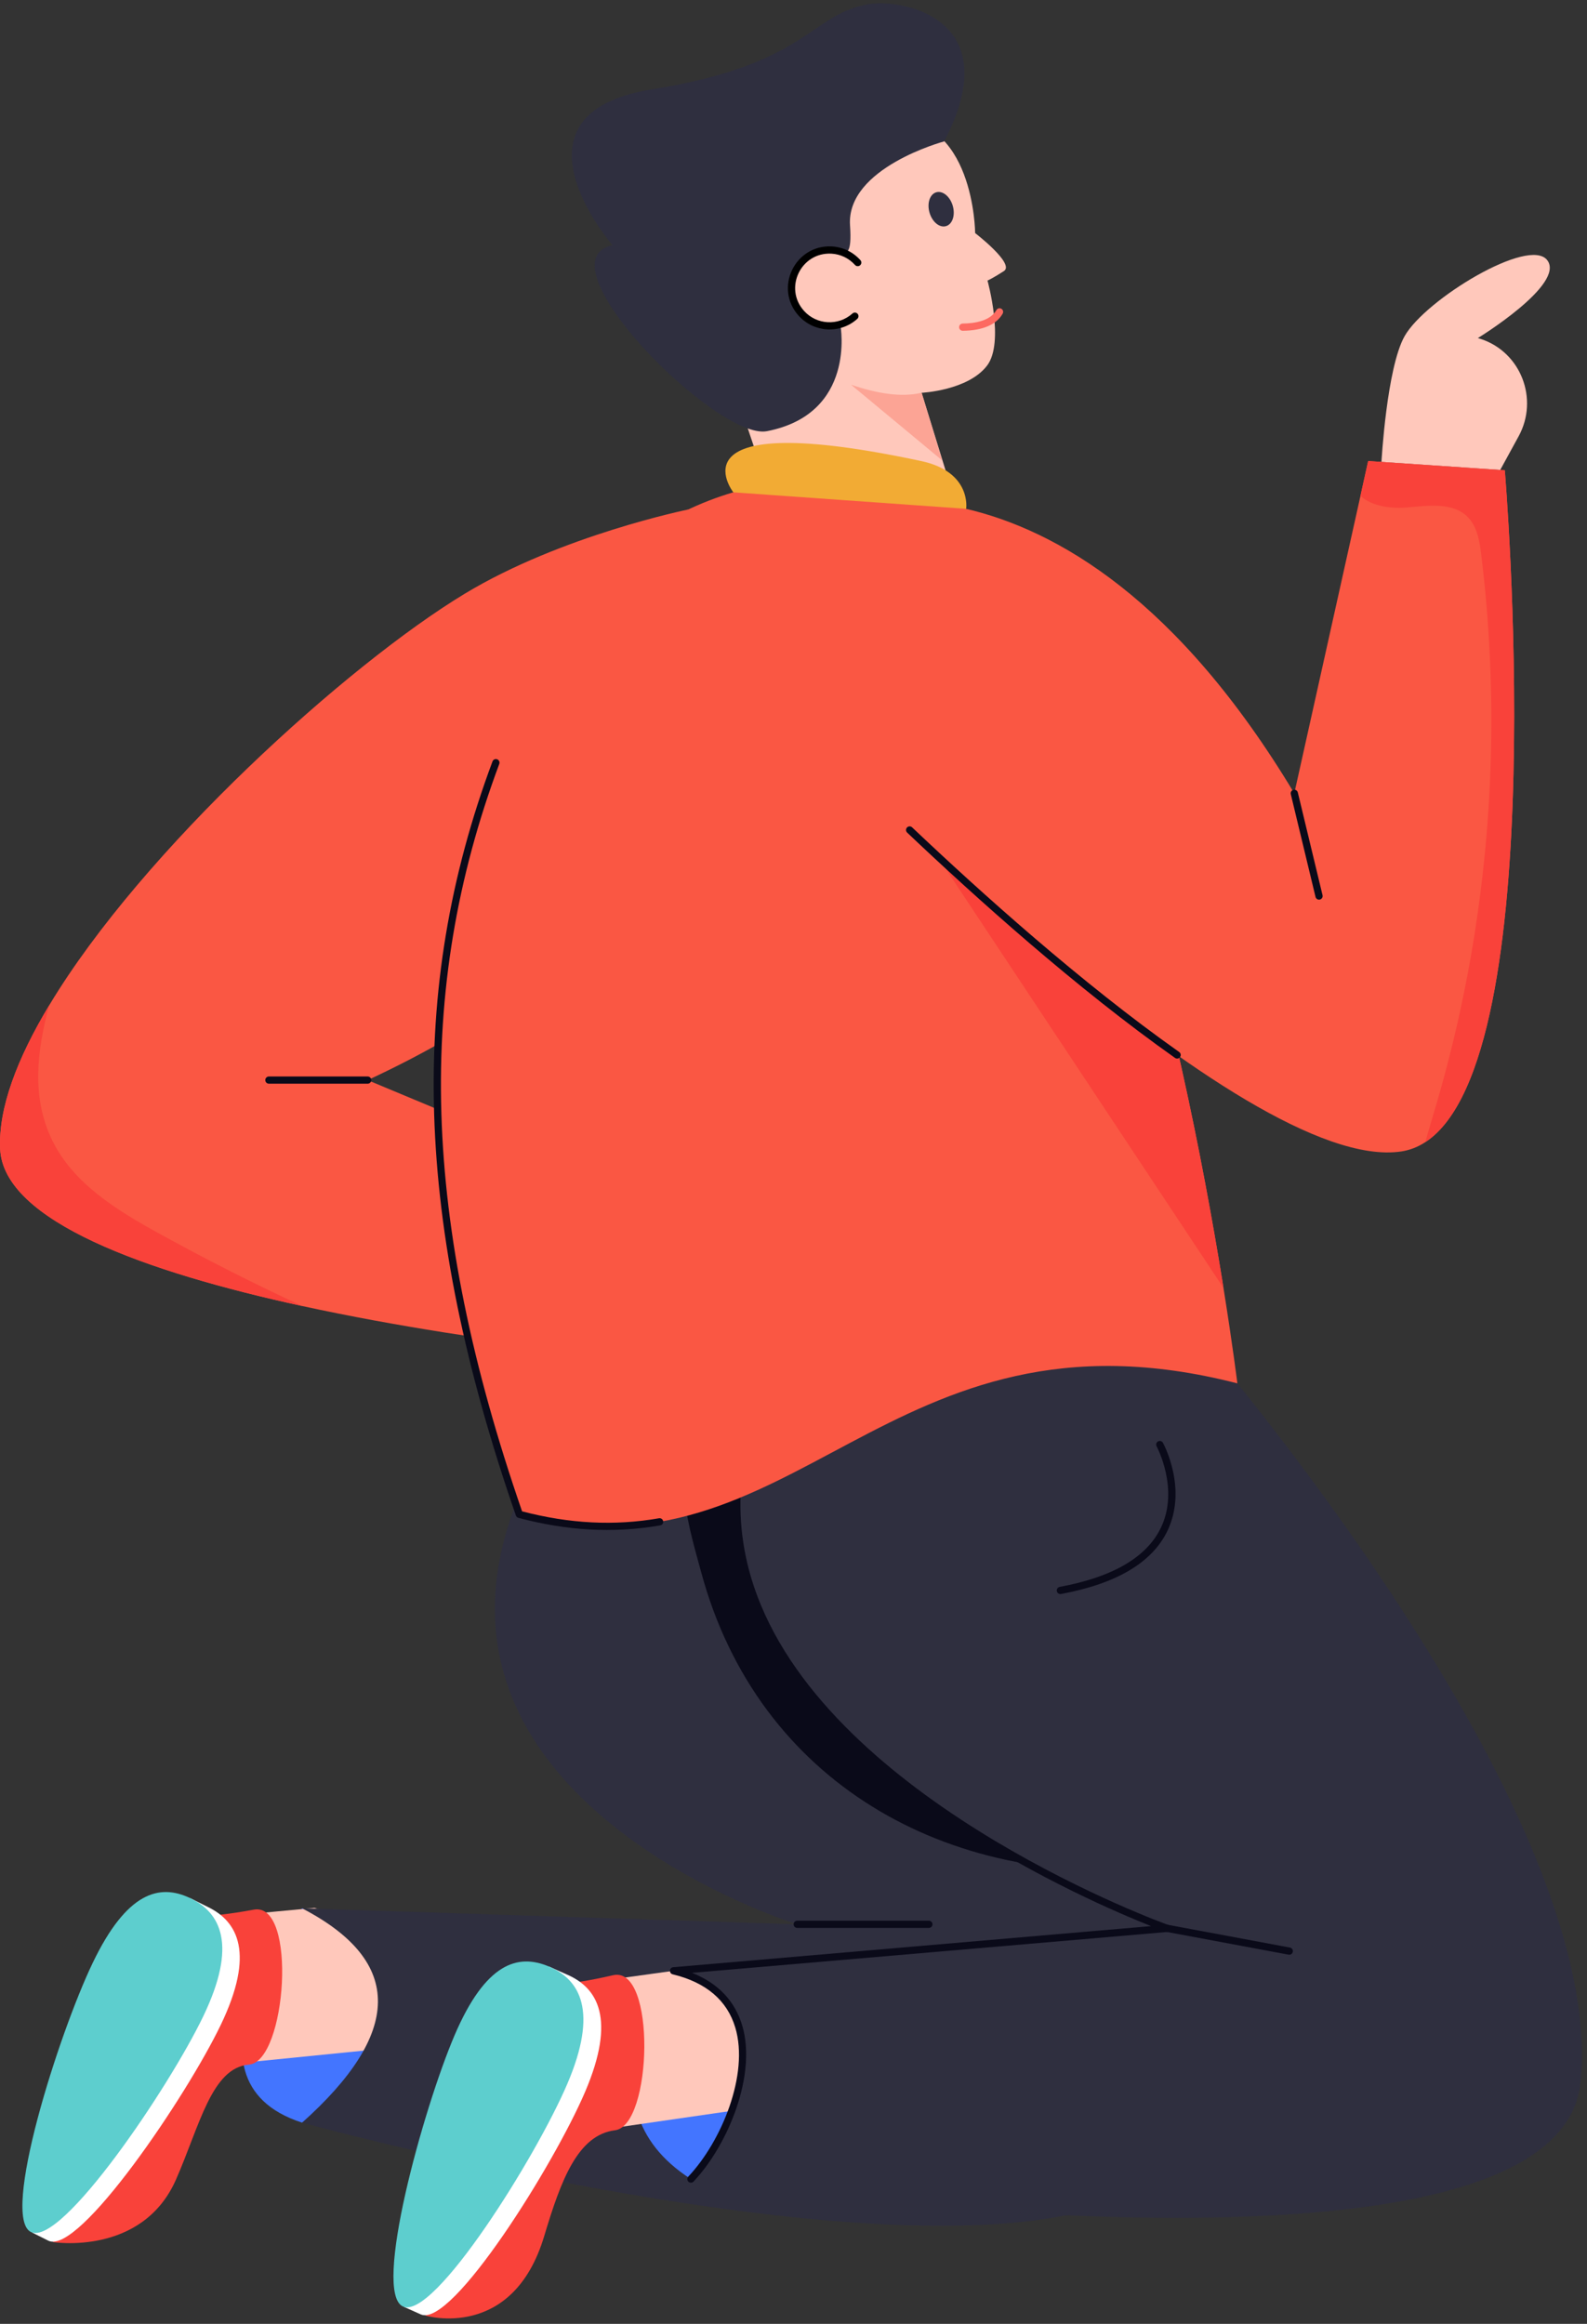 <svg xmlns="http://www.w3.org/2000/svg" width="291px" height="426px" viewBox="0 0 291 426" fill="none" aria-hidden="true"><rect x="0" y="0" width="291" height="426" fill="#333333" stroke="none"/><defs><linearGradient class="cerosgradient" data-cerosgradient="true" id="CerosGradient_id0d4f6ad2a" gradientUnits="userSpaceOnUse" x1="50%" y1="100%" x2="50%" y2="0%"><stop offset="0%" stop-color="#d1d1d1"/><stop offset="100%" stop-color="#d1d1d1"/></linearGradient><linearGradient/></defs>
<path d="M132.704 225.244L128.378 249.976C128.378 249.976 90.151 246.978 55.412 239.412C26.828 233.198 0.614 223.869 0.022 210.602C-0.313 203.139 3.164 194.015 9.022 184.288C9.022 184.275 9.035 184.263 9.035 184.263C26.198 155.684 63.781 121.805 85.18 108.86C102.922 98.117 126.214 93.394 126.214 93.394L127.592 115.218C127.592 115.218 142.617 163.085 67.412 198.006L132.704 225.244Z" fill="#FA5743"/>
<path d="M55.403 349.82C55.403 349.82 30.603 381.158 55.403 389.115L93.054 365.036C93.053 365.036 72.174 354.016 55.403 349.82Z" fill="#4375FF"/>
<path d="M73.066 375.273L31.616 379.42L28.605 352.479L57.659 349.746C78.872 356.564 81.407 365.346 73.066 375.273Z" fill="#FFC8BB"/>
<path d="M9.689 411.005C9.689 411.005 26.07 413.645 32.276 399.535C36.617 389.665 38.801 379.023 45.66 378.473C52.517 377.925 54.581 348.573 46.539 350.067C37.364 351.771 33.964 351.189 33.964 351.189L9.689 411.005Z" fill="#F9423A"/>
<path d="M40.496 371.16C34.229 384.225 14.487 413.457 8.884 410.76L5.875 409.252L6.699 407.523C4.942 400.8 15.11 372.012 20.185 361.447C25.174 351.048 30.013 347.961 34.598 348.506L34.868 347.953L38.061 349.551C43.669 352.231 46.76 358.112 40.496 371.16Z" fill="white"/>
<path d="M37.293 369.569C31.025 382.636 11.297 411.859 5.689 409.172C0.082 406.486 10.724 372.908 16.991 359.842C23.255 346.784 29.262 345.267 34.869 347.954C40.477 350.641 43.556 356.512 37.293 369.569Z" fill="#5DCECE"/>
<path d="M218.143 389.715C208.898 431.251 55.398 389.11 55.398 389.11C73.566 372.871 74.299 359.656 55.398 349.826L146.183 352.759C146.183 352.759 71.775 329.816 95.365 273.74C106.759 275.928 116.685 275.787 125.584 275.13C144.91 273.701 159.369 269.842 173.339 282.079C173.339 282.079 199.489 309.383 212.442 342.451C218.338 357.479 221.638 374.028 218.143 389.715Z" fill="#2F2F3F"/>
<path d="M212.44 342.455C173.74 346.123 139.013 326.711 128.595 288.297C127.59 284.553 126.148 279.791 125.582 275.133C144.908 273.705 159.367 269.845 173.337 282.082C173.337 282.082 199.487 309.387 212.44 342.455Z" fill="#0A0A19"/>
<path d="M123.506 361.278C123.506 361.278 104.759 385.417 126.691 399.458L169.378 385.917C169.376 385.917 142.703 359.21 123.506 361.278Z" fill="#4375FF"/>
<path d="M140.026 386.101L98.8 392.07L94.603 365.288L123.507 361.277C144.999 367.155 147.919 375.817 140.026 386.101Z" fill="#FFC8BB"/>
<path d="M219.569 244.763C219.569 244.763 294.894 331.414 289.815 381.722C285.542 424.048 126.691 399.457 126.691 399.457C135.406 390.219 144.083 366.257 123.506 361.278L213.998 353.496C213.998 353.496 110.178 316.726 140.713 252.464C177.412 255.095 197.196 229.425 219.569 244.763Z" fill="#2F2F3F"/>
<path d="M126.237 399.942C125.971 399.69 125.957 399.272 126.209 399.006C132.33 392.517 137.368 380.237 134.835 371.713C133.347 366.701 129.482 363.408 123.351 361.922C122.62 361.745 122.707 360.683 123.449 360.62L211.066 353.085C199.226 348.389 152.072 327.909 138.3 294.747C132.602 281.028 133.213 266.706 140.115 252.182C140.272 251.852 140.669 251.713 140.998 251.868C141.328 252.024 141.469 252.419 141.312 252.75C134.577 266.923 133.976 280.881 139.522 294.238C155.009 331.529 213.628 352.664 214.218 352.874C214.885 353.111 214.76 354.096 214.053 354.158L126.893 361.653C131.663 363.548 134.756 366.794 136.105 371.337C138.771 380.313 133.545 393.159 127.173 399.913C126.922 400.18 126.503 400.193 126.237 399.942Z" fill="#0A0A19"/>
<path d="M226.888 253.591C162.227 237.005 146.224 291.176 95.224 277.602C69.705 203.949 80.224 157.51 101.443 116.259C111.191 97.293 140.083 80.566 166.504 91.812C182.289 98.541 194.637 122.23 203.932 149.484C214.181 179.503 220.722 213.845 224.107 234.613L224.34 236.093C226.064 246.847 226.888 253.591 226.888 253.591Z" fill="#FA5743"/>
<path d="M95.05 278.241C94.838 278.184 94.667 278.026 94.594 277.818C75.988 224.114 74.666 181.478 90.307 139.579C90.435 139.236 90.818 139.063 91.159 139.19C91.503 139.318 91.677 139.699 91.549 140.04C76.054 181.546 77.341 223.814 95.731 277.051C104.446 279.327 112.665 279.743 120.838 278.32C121.189 278.257 121.541 278.497 121.603 278.859C121.666 279.22 121.424 279.561 121.065 279.624C112.241 281.159 103.705 280.544 95.05 278.241Z" fill="#0A0A19"/>
<path d="M224.338 236.093L171.82 156.857L203.932 149.484C214.181 179.504 220.722 213.846 224.108 234.614L224.338 236.093Z" fill="#F9423A"/>
<path d="M261.366 209.366C260.014 210.254 258.546 210.832 256.963 211.077C227.851 215.477 153.02 138.66 153.02 138.66L148.617 94.333C148.617 94.333 194.66 74.376 237.329 145.429L249.458 90.91L250.875 84.516L275.931 86.215C275.929 86.213 285.019 193.938 261.366 209.366Z" fill="#FA5743"/>
<path d="M215.461 193.933C197.466 181.23 178.815 164.458 166.34 152.626C166.074 152.375 166.063 151.956 166.314 151.69C166.566 151.425 166.986 151.415 167.249 151.665C179.695 163.468 198.293 180.193 216.223 192.852C216.522 193.062 216.593 193.476 216.383 193.773C216.169 194.075 215.755 194.142 215.461 193.933Z" fill="#0A0A19"/>
<path d="M77.998 424.483C77.998 424.483 93.992 429.256 99.793 409.896C102.888 399.568 105.959 391.356 112.786 390.506C119.612 389.656 120.378 360.241 112.411 362.087C103.319 364.194 99.897 363.763 99.897 363.763L77.998 424.483Z" fill="#F9423A"/>
<path d="M107.304 383.429C101.619 396.758 82.899 426.722 77.182 424.274L74.109 422.901L74.857 421.137C72.805 414.498 81.98 385.398 86.585 374.619C91.111 364.01 95.808 360.713 100.413 361.056L100.658 360.492L103.919 361.948C109.639 364.38 112.986 370.117 107.304 383.429Z" fill="white"/>
<path d="M104.035 381.98C98.35 395.309 79.642 425.266 73.922 422.829C68.202 420.392 77.64 386.488 83.325 373.159C89.007 359.839 94.939 358.058 100.66 360.495C106.38 362.93 109.717 368.661 104.035 381.98Z" fill="#5DCECE"/>
<path d="M175.038 91.584L168.994 72.005C168.994 72.005 177.51 71.599 181 67.012C184.229 62.769 181.071 51.429 181.071 51.429C181.071 51.429 181.963 51.063 184.089 49.686C186.135 48.36 178.807 42.728 178.807 42.728C178.807 42.728 178.687 20.849 162.61 21.854C146.534 22.859 124.062 39.577 132.6 65.07C141.138 90.563 140.85 89.547 140.85 89.547L175.038 91.584Z" fill="#FFC8BB"/>
<path d="M168.992 72.003C165.139 72.897 160.723 72.093 156.057 70.531L172.75 84.388L168.992 72.003Z" fill="#FCA495"/>
<path d="M173.121 25.923C173.121 25.923 155.14 30.734 155.866 41.324C156.592 51.914 152.091 41.615 146.575 47.998C141.06 54.381 154.123 59.748 154.123 59.748C154.123 59.748 157.047 75.859 140.623 79.043C131.57 80.799 98.672 47.852 112.316 44.953C112.316 44.953 91.413 20.87 119.575 16.374C147.736 11.876 148.435 2.927 158.768 0.851C165.446 -0.49 184.937 3.424 173.121 25.923Z" fill="#2F2F3F"/>
<path d="M174.707 37.744C175.2 39.473 174.634 41.121 173.456 41.456C172.279 41.791 170.929 40.688 170.436 38.959C169.948 37.248 170.508 35.582 171.686 35.247C172.863 34.912 174.22 36.032 174.707 37.744Z" fill="#2F2F3F"/>
<path d="M176.528 60.636C176.166 60.636 175.87 60.345 175.865 59.982C175.862 59.617 176.155 59.316 176.52 59.313C178.72 59.288 181.577 58.84 182.702 56.846C182.882 56.525 183.287 56.413 183.603 56.595C183.922 56.773 184.035 57.176 183.854 57.496C182.721 59.511 180.189 60.596 176.534 60.638C176.533 60.636 176.529 60.636 176.528 60.636Z" fill="#FD6A61"/>
<path d="M156.754 57.96C153.903 60.522 149.499 60.278 146.935 57.429C144.361 54.568 144.595 50.176 147.448 47.615C150.31 45.042 154.705 45.276 157.279 48.138" fill="#FFC8BB"/>
<path d="M146.44 57.87C141.902 52.824 145.753 44.836 152.504 45.175C154.536 45.282 156.405 46.176 157.768 47.692C158.013 47.964 157.991 48.383 157.717 48.628C157.444 48.869 157.025 48.849 156.783 48.579C155.657 47.325 154.112 46.587 152.434 46.497C146.842 46.219 143.683 52.827 147.426 56.986C149.746 59.567 153.734 59.784 156.312 57.468C156.584 57.225 157.001 57.245 157.246 57.517C157.491 57.789 157.469 58.208 157.196 58.453C154.053 61.274 149.232 60.971 146.44 57.87Z" fill="black"/>
<path d="M177.158 93.276C177.158 93.276 178.215 86.506 168.919 84.519C122.218 74.536 134.465 90.249 134.465 90.249L177.158 93.276Z" fill="#F2AB34"/>
<path d="M236.286 358.321L213.878 354.141C213.519 354.073 213.282 353.728 213.35 353.368C213.418 353.008 213.767 352.775 214.121 352.838L236.53 357.019C236.889 357.087 237.126 357.431 237.058 357.791C236.993 358.134 236.667 358.387 236.286 358.321Z" fill="#0A0A19"/>
<path d="M193.785 291.672C193.717 291.314 193.956 290.968 194.315 290.901C204.055 289.103 210.304 285.443 212.888 280.02C216.263 272.943 212.123 265.204 212.08 265.127C211.906 264.806 212.025 264.404 212.346 264.229C212.665 264.055 213.069 264.172 213.244 264.493C213.429 264.833 217.745 272.908 214.085 280.589C211.308 286.416 204.738 290.323 194.557 292.202C194.207 292.27 193.851 292.039 193.785 291.672Z" fill="#0A0A19"/>
<path d="M170.319 353.418H146.184C145.819 353.418 145.521 353.123 145.521 352.756C145.521 352.391 145.817 352.094 146.184 352.094H170.321C170.686 352.094 170.984 352.389 170.984 352.756C170.982 353.123 170.686 353.418 170.319 353.418Z" fill="#0A0A19"/>
<path d="M275.087 86.152L253.312 84.682C253.312 84.682 254.268 67.454 257.552 61.627C261.348 54.895 280.418 43.306 283.723 47.712C287.045 52.144 270.986 61.975 270.986 61.975C270.986 61.975 271.2 62.029 271.565 62.151C278.915 64.596 282.179 73.174 278.468 79.968L275.087 86.152Z" fill="#FFC8BB"/>
<path d="M261.366 209.362C262.922 202.784 278.784 160.208 271.603 101.65C271.307 99.179 270.869 96.529 269.117 94.765C266.362 92.012 261.842 92.693 257.954 93.028C255.302 93.261 251.606 92.886 249.455 90.906L250.872 84.512L275.928 86.211C275.929 86.209 285.019 193.934 261.366 209.362Z" fill="#F9423A"/>
<path d="M241.22 164.416L236.686 145.582C236.601 145.227 236.819 144.869 237.175 144.784C237.533 144.699 237.888 144.918 237.974 145.272L242.508 164.106C242.593 164.462 242.375 164.819 242.019 164.904C241.665 164.989 241.306 164.773 241.22 164.416Z" fill="#0A0A19"/>
<path d="M55.412 239.406C26.828 233.191 0.614 223.862 0.022 210.595C-0.313 203.132 3.164 194.009 9.022 184.281C6.78 192.556 5.715 201.152 9.588 209.063C13.425 216.926 21.369 221.828 29.042 226.048C37.67 230.811 46.463 235.276 55.412 239.406Z" fill="#F9423A"/>
<path d="M67.414 198.66H49.307C48.942 198.66 48.645 198.365 48.645 197.998C48.645 197.631 48.94 197.336 49.307 197.336H67.414C67.779 197.336 68.077 197.631 68.077 197.998C68.077 198.365 67.779 198.66 67.414 198.66Z" fill="#0A0A19"/>
</svg>